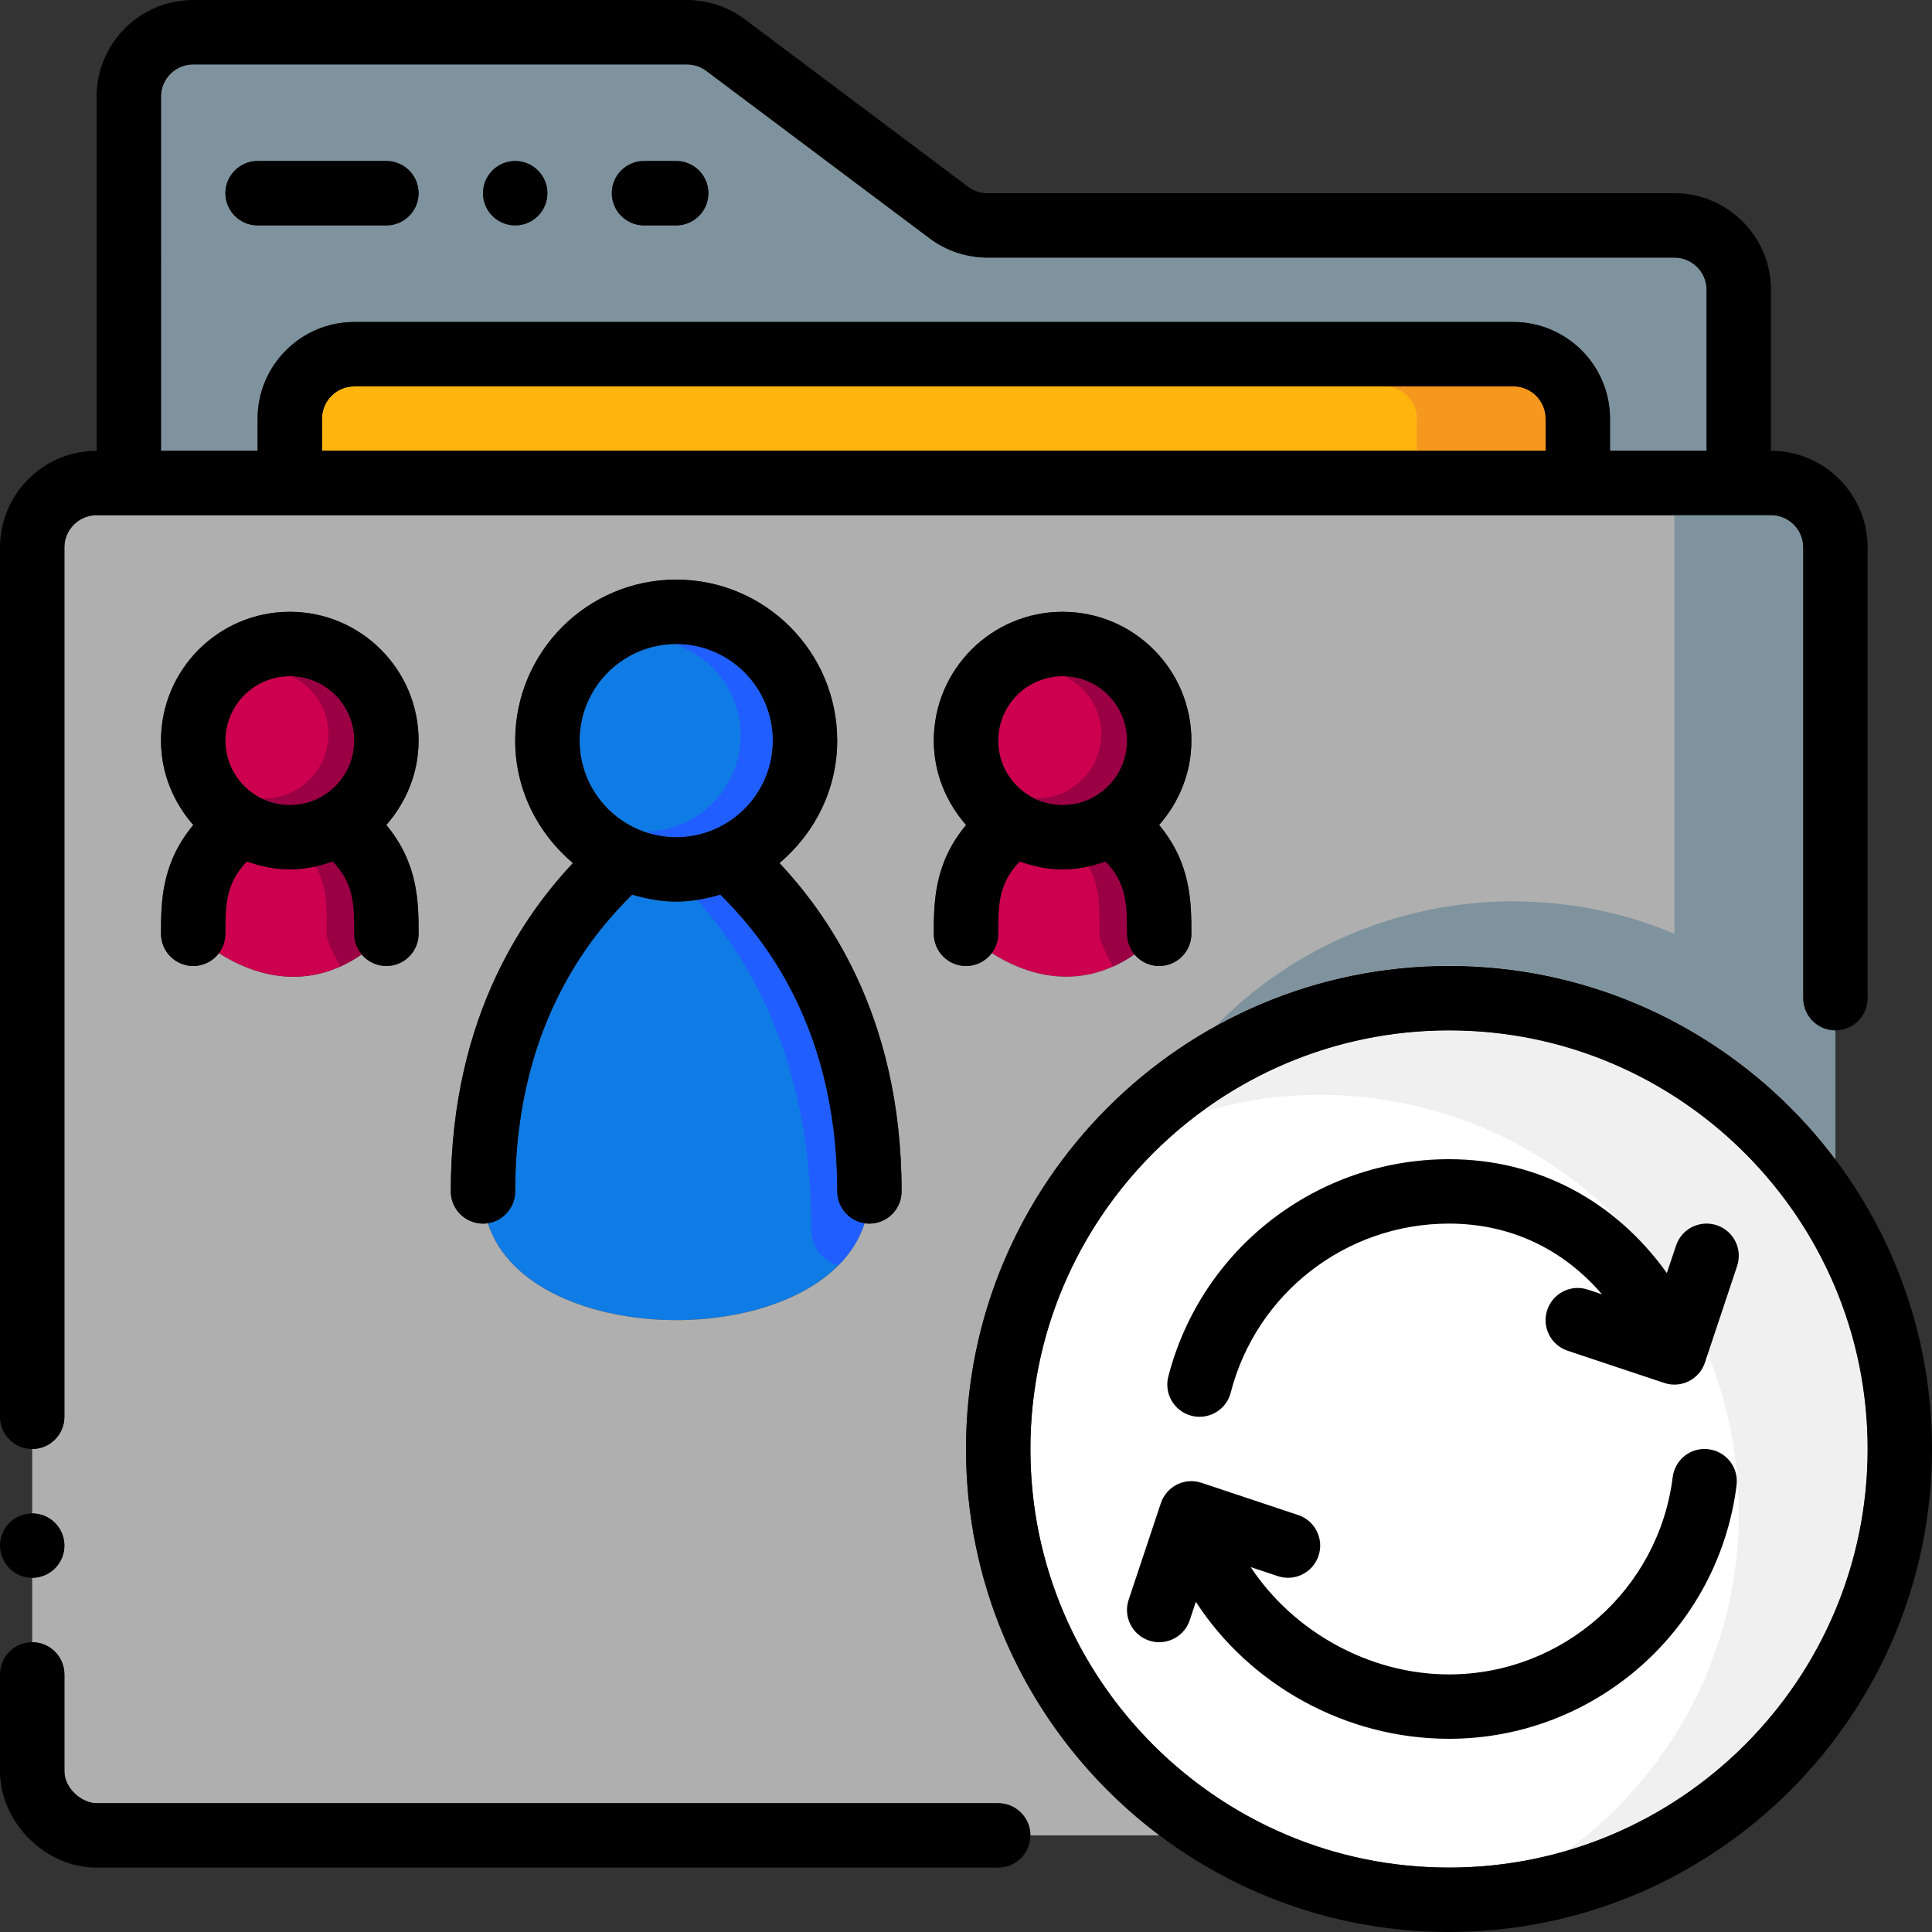 <?xml version="1.0" encoding="iso-8859-1"?>
<!-- Generator: Adobe Illustrator 19.0.0, SVG Export Plug-In . SVG Version: 6.00 Build 0)  -->
<svg version="1.1" id="Layer_1" xmlns="http://www.w3.org/2000/svg" xmlns:xlink="http://www.w3.org/1999/xlink" x="0px" y="0px"
	 viewBox="0 0 512 512" style="enable-background:new 0 0 512 512;" xml:space="preserve">
<rect x="0" y="0" width="512" height="512" fill="#333333" stroke="none"/>
<path style="fill:#FFFFFF;" d="M494.012,369.545c9.199,72.482-51.985,133.675-124.467,124.467
	c-49.399-6.272-89.293-46.165-95.565-95.565c-9.19-72.474,51.994-133.658,124.467-124.459
	C447.855,280.26,487.74,320.145,494.012,369.545z"/>
<path style="fill:#F0F0F0;" d="M401.553,274.441c-31.275-4.873-60.459,3.567-83.166,20.309c19.115-5.666,40.286-6.537,62.31-0.222
	c40.038,11.486,70.963,45.261,78.285,86.263c7.987,44.74-11.11,85.658-43.503,109.534c49.681-14.729,84.932-63.309,78.754-118.946
	C488.789,322.398,450.244,282.027,401.553,274.441z"/>
<g>
	<path style="fill:#CC004E;" d="M300.629,252.928c-15.189,10.496-29.696,4.864-37.803-0.341c1.024-1.451,1.707-3.243,1.707-5.12
		c0-7.68,0-13.312,5.717-19.2c3.499,1.28,7.339,2.133,11.349,2.133s7.851-0.853,11.349-2.133c5.717,5.888,5.717,11.52,5.717,19.2
		C298.667,249.515,299.435,251.477,300.629,252.928z"/>
	<circle style="fill:#CC004E;" cx="281.6" cy="196.267" r="17.067"/>
</g>
<g>
	<path style="fill:#0F7BE4;" d="M229.12,324.181c-11.008,34.219-88.832,34.219-99.84,0c4.096-0.683,7.253-4.181,7.253-8.448
		c0-46.507,22.613-70.229,30.976-78.677c3.755,1.109,7.595,1.877,11.691,1.877s7.936-0.768,11.691-1.877
		c8.363,8.448,30.976,32.171,30.976,78.677C221.867,320,225.024,323.499,229.12,324.181z"/>
	<circle style="fill:#0F7BE4;" cx="179.2" cy="196.267" r="25.6"/>
</g>
<path style="fill:#FDB50D;" d="M409.6,110.933v8.533H85.333v-8.533c0-4.693,3.84-8.533,8.533-8.533h307.2
	C405.76,102.4,409.6,106.24,409.6,110.933z"/>
<path style="fill:#AFAFAF;" d="M477.867,264.533V145.067c0-4.693-3.84-8.533-8.533-8.533H25.6c-4.693,0-8.533,3.84-8.533,8.533
	v230.4c0,4.693-3.84,8.533-8.533,8.533v17.067c4.693,0,8.533,3.84,8.533,8.533c0,4.693-3.84,8.533-8.533,8.533V435.2
	c4.693,0,8.533,3.84,8.533,8.533v25.6c0,4.693,4.693,8.533,8.533,8.533h238.933c4.693,0,8.533,3.84,8.533,8.533h34.219
	C276.139,463.019,256,425.813,256,384c0-70.571,57.429-128,128-128c41.813,0,79.019,20.139,102.4,51.285v-34.219
	C481.707,273.067,477.867,269.227,477.867,264.533z M110.933,247.467c0,4.693-3.84,8.533-8.533,8.533
	c-2.645,0-4.949-1.195-6.571-3.072c-15.189,10.496-29.696,4.864-37.803-0.341C56.491,254.635,54.016,256,51.2,256
	c-4.693,0-8.533-3.84-8.533-8.533c0-8.363,0.085-18.688,8.533-28.843c-5.205-5.973-8.533-13.739-8.533-22.357
	c0-18.859,15.275-34.133,34.133-34.133s34.133,15.275,34.133,34.133c0,8.619-3.328,16.384-8.533,22.357
	C110.848,228.779,110.933,239.104,110.933,247.467z M230.4,324.267c-0.427,0-0.853,0-1.28-0.085
	c-11.008,34.219-88.832,34.219-99.84,0c-0.427,0.085-0.853,0.085-1.28,0.085c-4.693,0-8.533-3.84-8.533-8.533
	c0-47.787,20.992-74.837,32.341-87.04c-9.216-7.765-15.275-19.371-15.275-32.427c0-23.552,19.115-42.667,42.667-42.667
	s42.667,19.115,42.667,42.667c0,13.056-6.059,24.661-15.275,32.427c11.349,12.203,32.341,39.253,32.341,87.04
	C238.933,320.427,235.093,324.267,230.4,324.267z M315.733,247.467c0,4.693-3.84,8.533-8.533,8.533
	c-2.645,0-4.949-1.195-6.571-3.072c-15.189,10.496-29.696,4.864-37.803-0.341C261.291,254.635,258.816,256,256,256
	c-4.693,0-8.533-3.84-8.533-8.533c0-8.363,0.085-18.688,8.533-28.843c-5.205-5.973-8.533-13.739-8.533-22.357
	c0-18.859,15.275-34.133,34.133-34.133c18.859,0,34.133,15.275,34.133,34.133c0,8.619-3.328,16.384-8.533,22.357
	C315.648,228.779,315.733,239.104,315.733,247.467z"/>
<g>
	<circle style="fill:#CC004E;" cx="76.8" cy="196.267" r="17.067"/>
	<path style="fill:#CC004E;" d="M95.829,252.928c-15.189,10.496-29.696,4.864-37.803-0.341c1.024-1.451,1.707-3.243,1.707-5.12
		c0-7.68,0-13.312,5.717-19.2c3.499,1.28,7.339,2.133,11.349,2.133c4.011,0,7.851-0.853,11.349-2.133
		c5.717,5.888,5.717,11.52,5.717,19.2C93.867,249.515,94.635,251.477,95.829,252.928z"/>
</g>
<path style="fill:#7E939E;" d="M477.867,264.448V144.981c0-4.693-3.84-8.533-8.533-8.533h-25.6v111.019
	c-12.117-5.12-25.344-8.107-39.168-8.533c-1.195-0.085-2.304-0.085-3.499-0.085c-15.104,0-29.525,3.072-42.667,8.533h-0.085
	c-13.653,5.717-25.941,14.08-36.096,24.491c5.035-2.816,10.325-5.291,15.701-7.339c14.251-5.547,29.781-8.619,46.08-8.619
	c21.589,0,41.899,5.376,59.733,14.848c16.811,8.789,31.317,21.333,42.667,36.437v-34.219
	C481.707,272.981,477.867,269.141,477.867,264.448z"/>
<path style="fill:#F6981E;" d="M401.067,102.4h-34.133c4.693,0,8.533,3.84,8.533,8.533v8.533H409.6v-8.533
	C409.6,106.24,405.76,102.4,401.067,102.4z"/>
<g>
	<path style="fill:#215EFF;" d="M179.2,170.667c-0.137,0-0.273,0.043-0.41,0.043c10.103,3.43,17.476,12.919,17.476,24.149
		c0,13.935-11.298,25.327-25.19,25.557c2.569,0.87,5.274,1.451,8.124,1.451c14.08,0,25.6-11.52,25.6-25.6
		S193.28,170.667,179.2,170.667z"/>
	<path style="fill:#215EFF;" d="M215.014,325.794c0,4.745,3.14,8.619,7.228,9.463c3.132-3.174,5.521-6.861,6.878-11.076
		c-4.096-0.683-7.253-4.181-7.253-8.448c0-46.507-22.613-70.229-30.976-78.677c-2.022,0.597-4.079,1.067-6.178,1.399
		C193.997,249.02,215.014,275.635,215.014,325.794z"/>
</g>
<g>
	<path style="fill:#9B0045;" d="M291.337,247.467c0,1.724,2.21,6.332,3.644,8.678c1.869-0.845,3.755-1.903,5.658-3.217
		c-1.203-1.451-1.971-3.413-1.971-5.461c0-7.68,0-13.312-5.717-19.2c-1.451,0.529-2.987,0.93-4.54,1.28
		C291.635,234.854,291.337,241.041,291.337,247.467z"/>
	<path style="fill:#9B0045;" d="M282.223,179.26c5.658,2.782,9.617,8.567,9.617,15.266c0,9.387-7.68,17.067-17.067,17.067
		c-0.213,0-0.418-0.06-0.623-0.06c2.261,1.118,4.77,1.801,7.45,1.801c9.387,0,17.067-7.68,17.067-17.067
		C298.667,187.093,291.319,179.601,282.223,179.26z"/>
	<path style="fill:#9B0045;" d="M86.537,247.467c0,1.724,2.21,6.332,3.644,8.678c1.869-0.845,3.755-1.903,5.658-3.217
		c-1.203-1.451-1.971-3.413-1.971-5.461c0-7.68,0-13.312-5.717-19.2c-1.451,0.529-2.987,0.93-4.54,1.28
		C86.835,234.854,86.537,241.041,86.537,247.467z"/>
	<path style="fill:#9B0045;" d="M77.423,179.26c5.658,2.782,9.617,8.567,9.617,15.266c0,9.387-7.68,17.067-17.067,17.067
		c-0.213,0-0.418-0.06-0.623-0.06c2.261,1.118,4.77,1.801,7.45,1.801c9.387,0,17.067-7.68,17.067-17.067
		C93.867,187.093,86.519,179.601,77.423,179.26z"/>
</g>
<path style="fill:#7E939E;" d="M443.733,68.267H261.717c-5.547,0-11.008-1.792-15.36-5.12l-59.221-44.373
	c-1.451-1.109-3.243-1.707-5.12-1.707H51.2c-4.693,0-8.533,3.84-8.533,8.533v93.867h25.6v-8.533c0-14.08,11.52-25.6,25.6-25.6h307.2
	c14.08,0,25.6,11.52,25.6,25.6v8.533h25.6V76.8C452.267,72.107,448.427,68.267,443.733,68.267z M102.4,59.733H68.267
	c-4.693,0-8.533-3.84-8.533-8.533s3.84-8.533,8.533-8.533H102.4c4.693,0,8.533,3.84,8.533,8.533S107.093,59.733,102.4,59.733z
	 M136.533,59.733c-4.693,0-8.533-3.84-8.533-8.533s3.84-8.533,8.533-8.533s8.533,3.84,8.533,8.533S141.227,59.733,136.533,59.733z
	 M179.2,59.733h-8.533c-4.693,0-8.533-3.84-8.533-8.533s3.84-8.533,8.533-8.533h8.533c4.693,0,8.533,3.84,8.533,8.533
	S183.893,59.733,179.2,59.733z"/>
<path d="M454.963,324.702c-4.497-1.493-9.31,0.93-10.795,5.393l-2.432,7.279C428.058,318.259,407.578,307.2,384,307.2
	c-35.055,0-65.638,23.689-74.385,57.6c-1.178,4.565,1.579,9.216,6.144,10.394c0.708,0.188,1.425,0.273,2.133,0.273
	c3.797,0,7.27-2.551,8.26-6.4c6.793-26.377,30.583-44.8,57.848-44.8c16.239,0,30.234,6.724,40.542,18.739l-3.712-1.237
	c-4.514-1.51-9.301,0.93-10.795,5.393c-1.493,4.471,0.922,9.301,5.393,10.795l25.6,8.533c0.905,0.307,1.818,0.444,2.705,0.444
	c3.575,0,6.903-2.261,8.09-5.837l8.533-25.6C461.85,331.025,459.435,326.195,454.963,324.702z"/>
<path d="M452.804,384.06c-4.685-0.614-8.943,2.731-9.523,7.415c-3.72,29.79-29.21,52.258-59.281,52.258
	c-21.282,0-41.387-11.494-52.548-28.433l7.177,2.389c4.506,1.502,9.301-0.93,10.795-5.393c1.493-4.471-0.922-9.301-5.393-10.795
	l-25.6-8.533c-4.506-1.51-9.301,0.93-10.795,5.393l-8.533,25.6c-1.493,4.471,0.922,9.301,5.393,10.795
	c0.905,0.307,1.818,0.444,2.705,0.444c3.575,0,6.903-2.261,8.09-5.837l1.621-4.873C331.076,446.379,356.454,460.8,384,460.8
	c38.665,0,71.433-28.894,76.211-67.217C460.792,388.907,457.472,384.649,452.804,384.06z"/>
<path d="M384,256c-70.579,0-128,57.421-128,128s57.421,128,128,128s128-57.421,128-128S454.579,256,384,256z M384,494.933
	c-61.167,0-110.933-49.766-110.933-110.933S322.833,273.067,384,273.067S494.933,322.833,494.933,384S445.167,494.933,384,494.933z"
	/>
<path d="M264.533,477.867H25.6c-3.866,0-8.533-3.806-8.533-8.533v-25.6c0-4.71-3.814-8.533-8.533-8.533S0,439.023,0,443.733v25.6
	c0,13.636,11.964,25.6,25.6,25.6h238.933c4.719,0,8.533-3.823,8.533-8.533S269.252,477.867,264.533,477.867z"/>
<path d="M8.533,384c4.719,0,8.533-3.823,8.533-8.533v-230.4c0-4.702,3.823-8.533,8.533-8.533h443.733
	c4.71,0,8.533,3.831,8.533,8.533v119.467c0,4.71,3.814,8.533,8.533,8.533s8.533-3.823,8.533-8.533V145.067
	c0-14.114-11.486-25.6-25.6-25.6V76.8c0-14.114-11.486-25.6-25.6-25.6H261.692c-1.843,0-3.661-0.606-5.129-1.707L197.402,5.12
	C193.007,1.818,187.554,0,182.042,0H51.2C37.086,0,25.6,11.486,25.6,25.6v93.867c-14.114,0-25.6,11.486-25.6,25.6v230.4
	C0,380.177,3.814,384,8.533,384z M409.6,119.467H85.333v-8.533c0-4.702,3.823-8.533,8.533-8.533h307.2
	c4.71,0,8.533,3.831,8.533,8.533V119.467z M42.667,25.6c0-4.702,3.823-8.533,8.533-8.533h130.842c1.843,0,3.661,0.606,5.129,1.707
	l59.162,44.373c4.395,3.302,9.847,5.12,15.36,5.12h182.042c4.71,0,8.533,3.831,8.533,8.533v42.667h-25.6v-8.533
	c0-14.114-11.486-25.6-25.6-25.6h-307.2c-14.114,0-25.6,11.486-25.6,25.6v8.533h-25.6V25.6z"/>
<path d="M102.4,59.733c4.719,0,8.533-3.823,8.533-8.533s-3.814-8.533-8.533-8.533H68.267c-4.719,0-8.533,3.823-8.533,8.533
	s3.814,8.533,8.533,8.533H102.4z"/>
<path d="M170.667,59.733h8.533c4.719,0,8.533-3.823,8.533-8.533s-3.814-8.533-8.533-8.533h-8.533c-4.719,0-8.533,3.823-8.533,8.533
	S165.948,59.733,170.667,59.733z"/>
<circle cx="136.533" cy="51.2" r="8.533"/>
<circle cx="8.533" cy="409.6" r="8.533"/>
<path d="M128,324.267c4.71,0,8.533-3.823,8.533-8.533c0-46.473,22.588-70.221,30.976-78.635c3.738,1.075,7.612,1.835,11.691,1.835
	c4.079,0,7.953-0.759,11.691-1.835c8.388,8.414,30.976,32.162,30.976,78.635c0,4.71,3.823,8.533,8.533,8.533
	s8.533-3.823,8.533-8.533c0-47.787-21.018-74.863-32.375-86.997c9.276-7.834,15.309-19.405,15.309-32.469
	c0-23.526-19.14-42.667-42.667-42.667s-42.667,19.14-42.667,42.667c0,13.065,6.033,24.636,15.309,32.469
	c-11.358,12.134-32.375,39.211-32.375,86.997C119.467,320.444,123.29,324.267,128,324.267z M179.2,170.667
	c14.114,0,25.6,11.486,25.6,25.6c0,14.114-11.486,25.6-25.6,25.6c-14.114,0-25.6-11.486-25.6-25.6
	C153.6,182.153,165.086,170.667,179.2,170.667z"/>
<path d="M281.6,162.133c-18.825,0-34.133,15.309-34.133,34.133c0,8.602,3.302,16.367,8.567,22.374
	c-8.465,10.146-8.567,20.42-8.567,28.826c0,4.71,3.823,8.533,8.533,8.533c4.71,0,8.533-3.823,8.533-8.533
	c0-7.68,0.043-13.278,5.683-19.166c3.575,1.28,7.373,2.099,11.383,2.099s7.808-0.819,11.383-2.099
	c5.641,5.888,5.683,11.486,5.683,19.166c0,4.71,3.823,8.533,8.533,8.533s8.533-3.823,8.533-8.533c0-8.405-0.102-18.679-8.567-28.826
	c5.265-6.007,8.567-13.773,8.567-22.374C315.733,177.442,300.425,162.133,281.6,162.133z M281.6,213.333
	c-9.412,0-17.067-7.654-17.067-17.067S272.188,179.2,281.6,179.2c9.412,0,17.067,7.654,17.067,17.067S291.012,213.333,281.6,213.333
	z"/>
<path d="M76.8,162.133c-18.825,0-34.133,15.309-34.133,34.133c0,8.602,3.302,16.367,8.567,22.374
	c-8.465,10.146-8.567,20.42-8.567,28.826c0,4.71,3.823,8.533,8.533,8.533s8.533-3.823,8.533-8.533c0-7.68,0.043-13.278,5.683-19.166
	c3.575,1.28,7.373,2.099,11.383,2.099c4.011,0,7.808-0.819,11.383-2.099c5.641,5.888,5.683,11.486,5.683,19.166
	c0,4.71,3.823,8.533,8.533,8.533c4.71,0,8.533-3.823,8.533-8.533c0-8.405-0.102-18.679-8.567-28.826
	c5.265-6.007,8.567-13.773,8.567-22.374C110.933,177.442,95.625,162.133,76.8,162.133z M76.8,213.333
	c-9.412,0-17.067-7.654-17.067-17.067S67.388,179.2,76.8,179.2s17.067,7.654,17.067,17.067S86.212,213.333,76.8,213.333z"/>
<g>
</g>
<g>
</g>
<g>
</g>
<g>
</g>
<g>
</g>
<g>
</g>
<g>
</g>
<g>
</g>
<g>
</g>
<g>
</g>
<g>
</g>
<g>
</g>
<g>
</g>
<g>
</g>
<g>
</g>
</svg>
